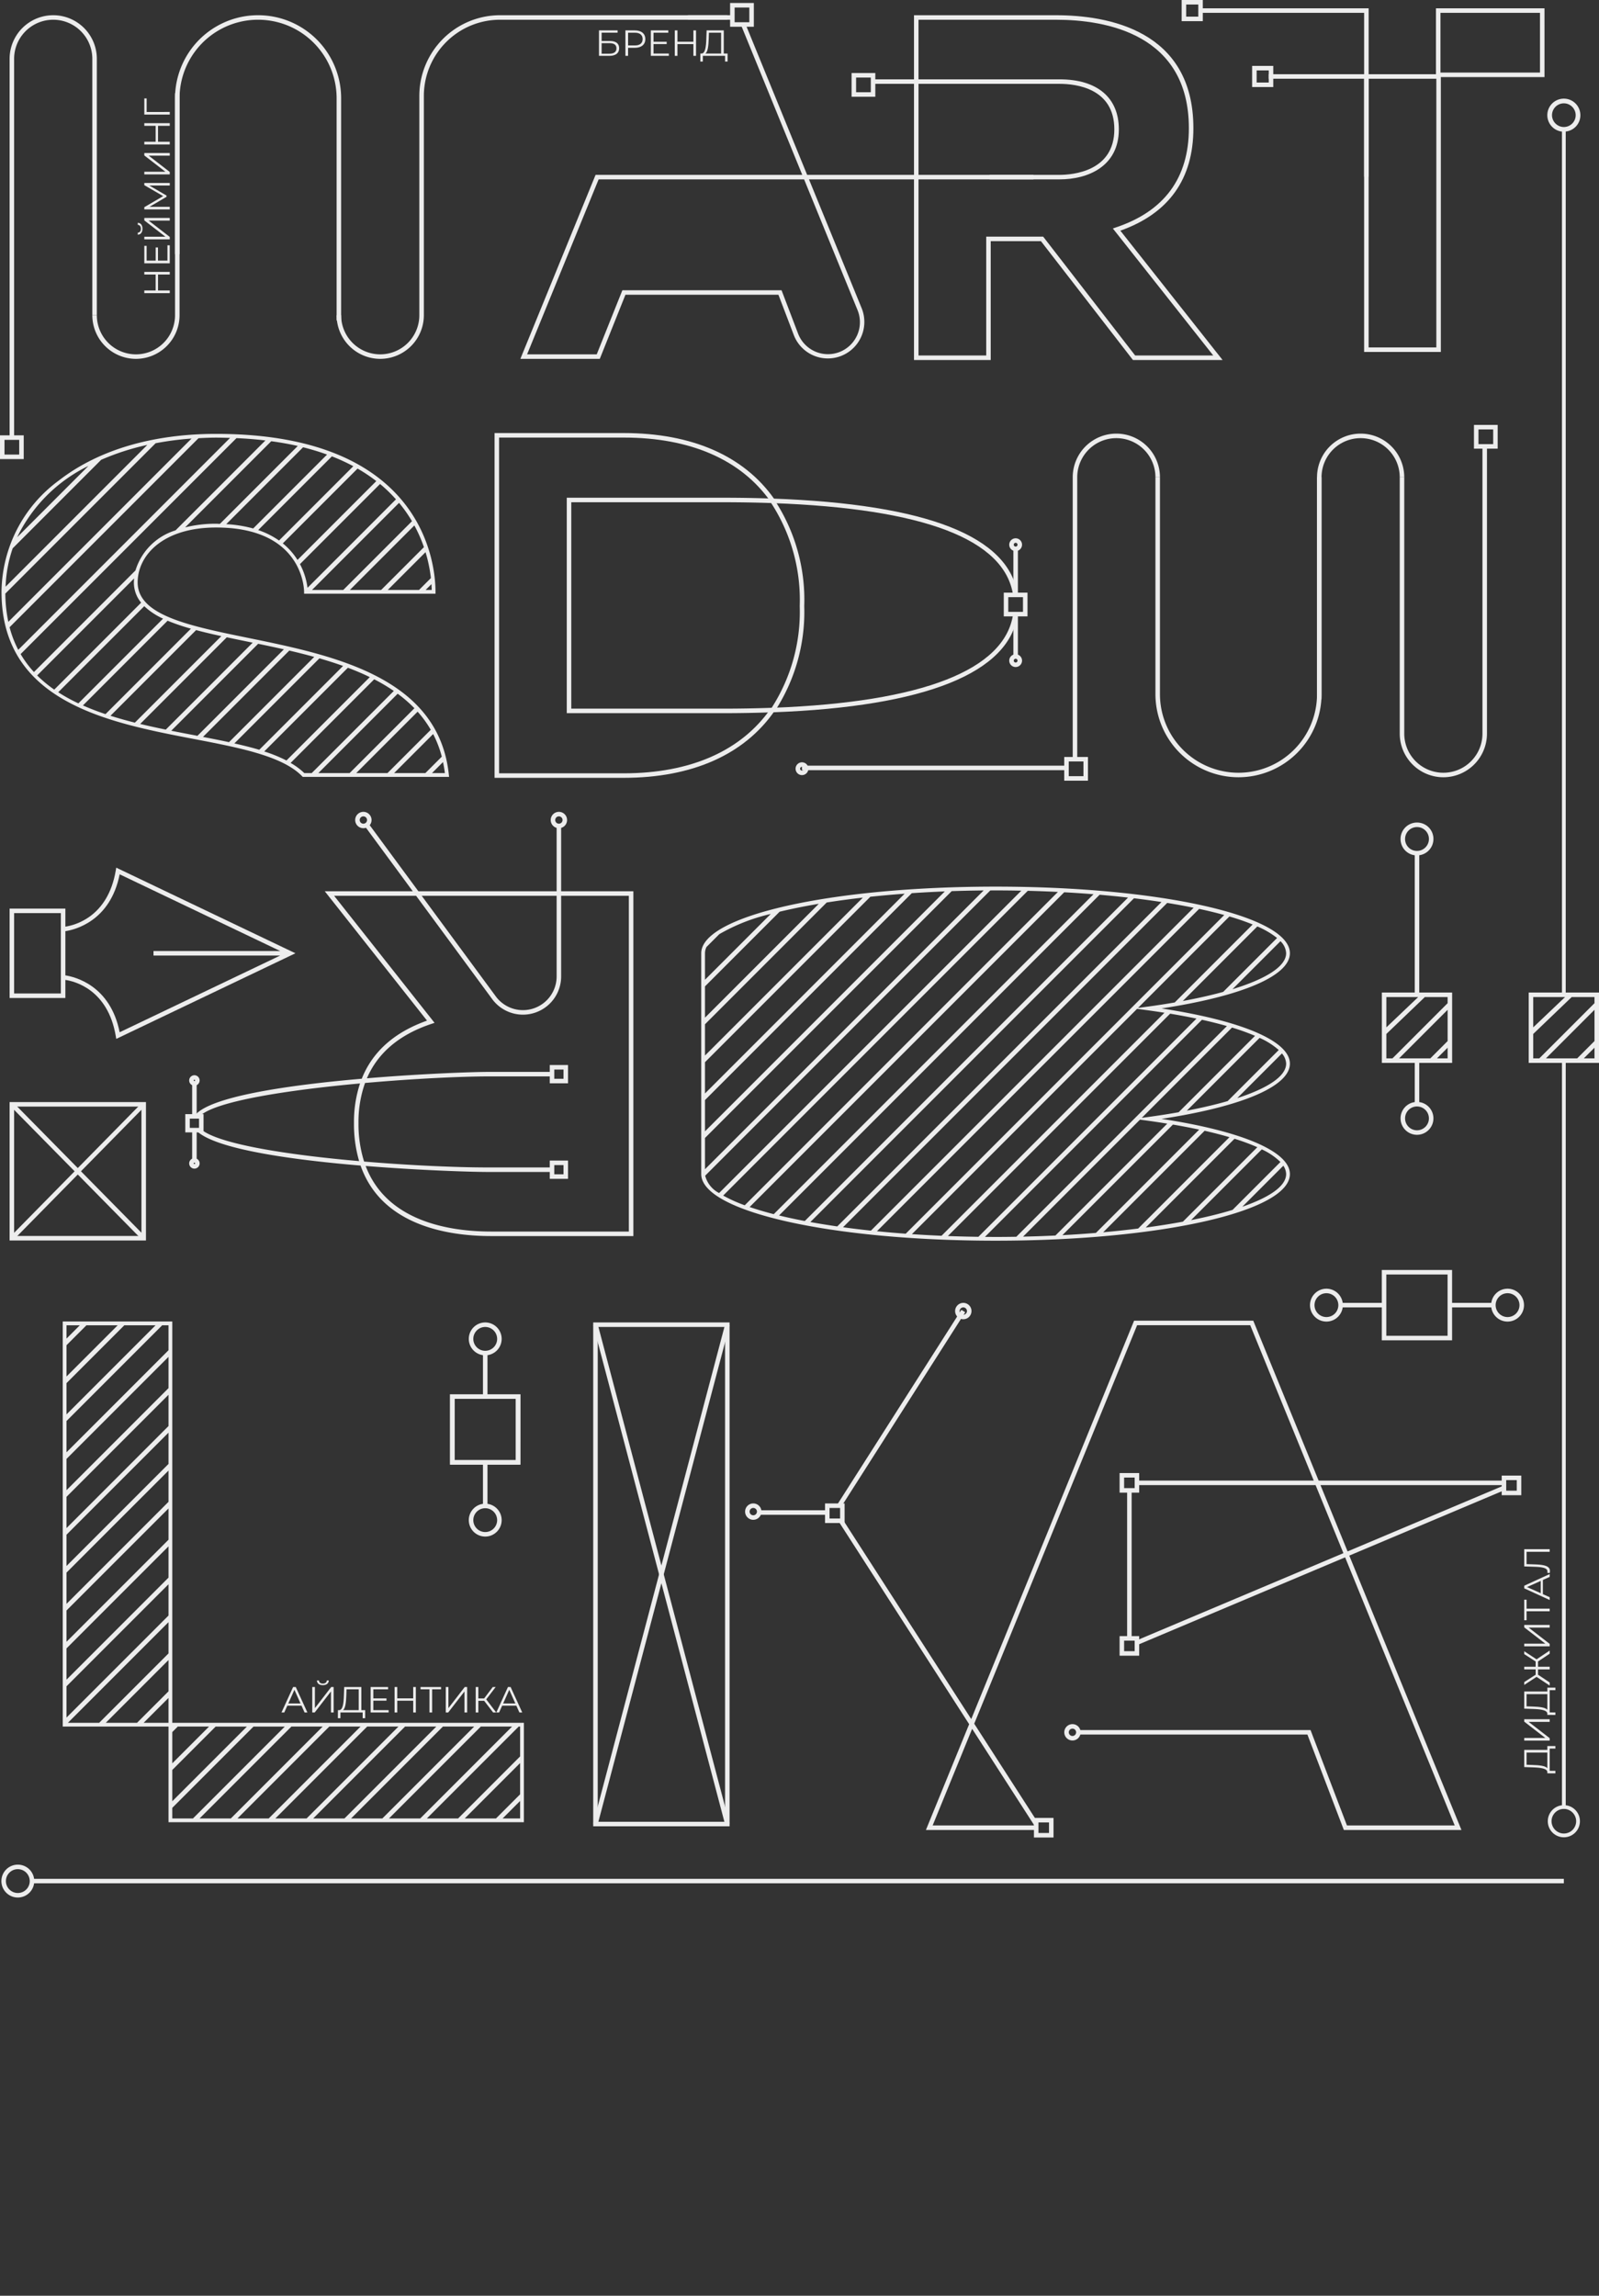 <?xml version="1.0" encoding="UTF-8"?> <svg xmlns="http://www.w3.org/2000/svg" xmlns:xlink="http://www.w3.org/1999/xlink" id="Слой_1" data-name="Слой 1" viewBox="0 0 170.703 244.964"><rect x="0" y="0" width="170.703" height="244.964" fill="#333333" stroke="none"/> <defs> <style>.cls-1{fill:#ededed;}.cls-2{clip-path:url(#clip-path);}</style> <clipPath id="clip-path" transform="translate(-0.926 -1.529)"> <path class="cls-1" d="M56.474,157.811H48.971v-7.504h7.504Zm-7.022-.482h6.54v-6.54H49.453Z"></path> </clipPath> </defs> <path class="cls-1" d="M19.318,185.36V142.541H7.624v43.222h11.292v10.204h37.938V185.36ZM49.833,195.565H46.496l9.802-9.802h.153v3.184Zm6.618-5.911v3.337l-2.574,2.574H50.54Zm-20.372-3.891H39.416l-9.802,9.802H26.277Zm-10.509,9.802H22.233l9.802-9.802h3.336ZM40.123,185.763H43.459l-9.802,9.802H30.321Zm4.043,0h3.337l-9.802,9.802H34.364Zm4.044,0h3.337l-9.802,9.802H38.408Zm4.044,0h3.337l-9.802,9.802H42.452Zm-32.936.585.585-.585h3.337l-3.922,3.922Zm-.402-36.699L8.026,160.538V157.201l10.89-10.889Zm0,.707v3.336L8.026,164.582V161.245Zm0,4.043v3.338L8.026,168.626v-3.338Zm0,4.045v3.336L8.026,172.669v-3.336Zm0,4.043v3.337L8.026,176.713v-3.337Zm0,4.044v3.337L8.026,180.757V177.42Zm0,4.044v3.337L8.026,184.801v-3.337Zm0,4.044v3.337l-7.405,7.405H8.174Zm0,4.044v3.337l-3.361,3.361H12.218Zm.402,11.729,4.629-4.629h3.336L19.318,193.728Zm-.402-44.788L8.026,156.494v-3.336l10.214-10.214h.676Zm-4.719-2.661H17.533l-9.507,9.507v-3.336Zm-6.171,5.464v-3.338l2.126-2.126h3.338Zm1.419-5.464-1.419,1.419v-1.419Zm6.816,42.417,2.654-2.654v2.654Zm3.056,9.075,8.672-8.672h3.338l-9.802,9.802H19.318ZM54.584,195.565l1.867-1.867v1.867Z" transform="translate(-0.926 -1.529)"></path> <path class="cls-1" d="M115.418,187.247a.873.873,0,1,1,.873-.873A.874.874,0,0,1,115.418,187.247Zm0-1.264a.391.391,0,1,0,.391.391A.391.391,0,0,0,115.418,185.983Z" transform="translate(-0.926 -1.529)"></path> <path class="cls-1" d="M122.54,160.8H120.45v-2.09H122.54Zm-1.608-.482h1.127v-1.127h-1.127Z" transform="translate(-0.926 -1.529)"></path> <path class="cls-1" d="M122.54,178.2H120.45V176.109H122.54Zm-1.608-.482h1.127v-1.127h-1.127Z" transform="translate(-0.926 -1.529)"></path> <path class="cls-1" d="M67.517,84.527H53.724V47.738h13.793c7.273,0,12.827,2.431,16.061,7.032l-.395.277c-3.14-4.466-8.557-6.827-15.666-6.827H54.206v35.826H67.517c7.137,0,12.573-2.405,15.721-6.955l.396.275C80.393,82.051,74.819,84.527,67.517,84.527Z" transform="translate(-0.926 -1.529)"></path> <path class="cls-1" d="M78.152,77.627H61.432V54.639H78.152c1.791,0,3.553.03,5.238.091l.12.004.069.098A19.366,19.366,0,0,1,86.783,66.195a19.352,19.352,0,0,1-3.148,11.232l-.069.099-.12.004C81.739,77.594,79.957,77.627,78.152,77.627Zm-16.238-.482H78.152c1.757,0,3.49-.031,5.155-.091A18.938,18.938,0,0,0,86.302,66.195a18.956,18.956,0,0,0-3.049-10.988c-1.643-.057-3.358-.086-5.101-.086H61.914Z" transform="translate(-0.926 -1.529)"></path> <path class="cls-1" d="M131.445,39.945H121.876l-.073-.093-9.75-12.59h-5.361V39.945H98.501v-29.469H94.282V9.994H98.501V3.154h15.162c5.477,0,14.665,1.566,14.665,12.055,0,5.422-2.623,9.099-7.798,10.933Zm-9.333-.482h8.337L119.727,25.905l.326-.109c5.17-1.722,7.792-5.284,7.792-10.587,0-10.07-8.886-11.573-14.183-11.573h-14.68V9.994h15.054c4.025,0,6.333,1.945,6.333,5.337,0,3.937-3.271,5.339-6.333,5.339h-7.46v-.482h7.46c1.373,0,5.852-.35,5.852-4.858,0-4.382-4.092-4.855-5.852-4.855H98.983V39.463h7.228V26.78h6.079l.073.093Z" transform="translate(-0.926 -1.529)"></path> <path class="cls-1" d="M15.438,39.821a4.662,4.662,0,0,1-4.656-4.656h.482a4.174,4.174,0,1,0,8.348,0V11.468h.482v23.696A4.661,4.661,0,0,1,15.438,39.821Z" transform="translate(-0.926 -1.529)"></path> <path class="cls-1" d="M37.344,35.724h-.482V12.019a8.384,8.384,0,0,0-16.768,0V28.648h-.482V12.019a8.866,8.866,0,0,1,17.732,0Z" transform="translate(-0.926 -1.529)"></path> <path class="cls-1" d="M41.518,39.821a4.661,4.661,0,0,1-4.656-4.656h.482a4.174,4.174,0,1,0,8.348,0V11.763a8.62,8.62,0,0,1,8.61-8.61h24.27v.482H54.303a8.137,8.137,0,0,0-8.128,8.128V35.164A4.662,4.662,0,0,1,41.518,39.821Z" transform="translate(-0.926 -1.529)"></path> <path class="cls-1" d="M81.343,163.698a.873.873,0,1,1,.873-.873A.874.874,0,0,1,81.343,163.698Zm0-1.264a.391.391,0,1,0,.391.391A.391.391,0,0,0,81.343,162.434Z" transform="translate(-0.926 -1.529)"></path> <path class="cls-1" d="M103.765,142.298a.873.873,0,1,1,.873-.873A.874.874,0,0,1,103.765,142.298Zm0-1.264a.391.391,0,1,0,.391.391A.392.392,0,0,0,103.765,141.034Z" transform="translate(-0.926 -1.529)"></path> <path class="cls-1" d="M60.591,89.902a.873.873,0,1,1,.873-.873A.873.873,0,0,1,60.591,89.902Zm0-1.264a.391.391,0,1,0,.391.391A.391.391,0,0,0,60.591,88.638Z" transform="translate(-0.926 -1.529)"></path> <path class="cls-1" d="M39.718,89.902a.873.873,0,1,1,.873-.873A.873.873,0,0,1,39.718,89.902Zm0-1.264a.391.391,0,1,0,.391.391A.391.391,0,0,0,39.718,88.638Z" transform="translate(-0.926 -1.529)"></path> <path class="cls-1" d="M155.013,84.466a4.662,4.662,0,0,1-4.656-4.656V52.455h.482v27.355a4.174,4.174,0,1,0,8.348,0V49.09h.482V79.81A4.661,4.661,0,0,1,155.013,84.466Z" transform="translate(-0.926 -1.529)"></path> <path class="cls-1" d="M142.008,76.151h-.482V52.455a4.656,4.656,0,0,1,9.312,0h-.482a4.174,4.174,0,0,0-8.348,0Z" transform="translate(-0.926 -1.529)"></path> <path class="cls-1" d="M133.142,84.466a8.876,8.876,0,0,1-8.866-8.866v-23.145h.482v23.145a8.384,8.384,0,1,0,16.768,0v-23.145h.482v23.145A8.876,8.876,0,0,1,133.142,84.466Z" transform="translate(-0.926 -1.529)"></path> <rect class="cls-1" x="85.617" y="81.699" width="28.237" height="0.482"></rect> <path class="cls-1" d="M115.928,82.54H115.446V52.455a4.656,4.656,0,0,1,9.312,0h-.482a4.174,4.174,0,0,0-8.348,0Z" transform="translate(-0.926 -1.529)"></path> <path class="cls-1" d="M165.811,9.755H154.223V2.417h11.587Zm-11.106-.482h10.624V2.899H154.705Z" transform="translate(-0.926 -1.529)"></path> <path class="cls-1" d="M154.745,39.084h-8.191V9.449h8.191Zm-7.71-.482h7.228V9.93h-7.228Z" transform="translate(-0.926 -1.529)"></path> <path class="cls-1" d="M136.855,10.818h-2.257V8.561H136.855Zm-1.775-.482h1.293V9.043h-1.293Z" transform="translate(-0.926 -1.529)"></path> <polygon class="cls-1" points="146.11 18.853 145.628 18.853 145.628 1.37 128.166 1.37 128.166 0.888 146.11 0.888 146.11 18.853"></polygon> <polygon class="cls-1" points="89.88 160.664 103.043 140.025 102.636 139.766 89.308 160.664 89.88 160.664"></polygon> <rect class="cls-1" x="80.978" y="161.153" width="7.34" height="0.482"></rect> <path class="cls-1" d="M91.093,164.042H89.002v-2.09h2.09Zm-1.608-.482H90.611V162.434H89.484Z" transform="translate(-0.926 -1.529)"></path> <line class="cls-1" x1="166.951" y1="106.132" x2="166.951" y2="13.803"></line> <path class="cls-1" d="M169.618,13.541a1.764,1.764,0,1,0-2.019,2.02c.026.004.051.003.076.006v92.095h.402V15.563a1.747,1.747,0,0,0,1.54-2.022Zm-1.942,1.525a1.278,1.278,0,0,1-1.047-1.046,1.264,1.264,0,0,1,1.249-1.464,1.378,1.378,0,0,1,.199.015,1.277,1.277,0,0,1,1.047,1.046,1.264,1.264,0,0,1-1.448,1.449Z" transform="translate(-0.926 -1.529)"></path> <line class="cls-1" x1="166.951" y1="113.248" x2="166.951" y2="192.819"></line> <rect class="cls-1" x="166.75" y="113.248" width="0.402" height="79.57"></rect> <path class="cls-1" d="M167.879,197.575a1.693,1.693,0,0,1-.271-.021,1.714,1.714,0,0,1,.538-3.386h0a1.714,1.714,0,0,1-.268,3.407Zm-.001-3.026a1.314,1.314,0,0,0-1.297,1.522,1.326,1.326,0,0,0,1.088,1.086,1.314,1.314,0,0,0,1.505-1.505,1.328,1.328,0,0,0-1.088-1.088A1.375,1.375,0,0,0,167.878,194.549Z" transform="translate(-0.926 -1.529)"></path> <path class="cls-1" d="M2.829,204.002a1.754,1.754,0,1,1,1.754-1.754A1.756,1.756,0,0,1,2.829,204.002Zm0-3.026a1.272,1.272,0,1,0,1.272,1.272A1.274,1.274,0,0,0,2.829,200.977Z" transform="translate(-0.926 -1.529)"></path> <path class="cls-1" d="M56.479,157.811H48.975v-7.504h7.504Zm-7.022-.482h6.54v-6.54H49.457Z" transform="translate(-0.926 -1.529)"></path> <rect class="cls-1" x="51.56" y="144.378" width="0.482" height="4.547"></rect> <path class="cls-1" d="M52.727,146.148a1.754,1.754,0,1,1,1.754-1.754A1.756,1.756,0,0,1,52.727,146.148Zm0-3.026a1.272,1.272,0,1,0,1.272,1.272A1.274,1.274,0,0,0,52.727,143.122Z" transform="translate(-0.926 -1.529)"></path> <rect class="cls-1" x="51.56" y="156.04" width="0.482" height="4.65"></rect> <path class="cls-1" d="M52.727,165.487a1.754,1.754,0,1,1,1.754-1.754A1.756,1.756,0,0,1,52.727,165.487Zm0-3.026a1.272,1.272,0,1,0,1.272,1.272A1.274,1.274,0,0,0,52.727,162.461Z" transform="translate(-0.926 -1.529)"></path> <rect class="cls-1" x="151.032" y="91.036" width="0.482" height="15.02"></rect> <path class="cls-1" d="M152.197,92.806a1.828,1.828,0,0,1-.431-.052h0a1.735,1.735,0,0,1-1.269-1.269,1.758,1.758,0,0,1,2.134-2.135,1.735,1.735,0,0,1,1.27,1.267,1.756,1.756,0,0,1-1.703,2.188Zm.005-3.025a1.269,1.269,0,0,0-.903.372,1.284,1.284,0,0,0-.334,1.219,1.267,1.267,0,0,0,.914.914h0a1.276,1.276,0,0,0,1.553-1.554,1.267,1.267,0,0,0-.914-.913A1.365,1.365,0,0,0,152.202,89.781Z" transform="translate(-0.926 -1.529)"></path> <rect class="cls-1" x="151.032" y="113.172" width="0.482" height="4.65"></rect> <path class="cls-1" d="M152.199,122.618a1.754,1.754,0,1,1,1.754-1.754A1.756,1.756,0,0,1,152.199,122.618Zm0-3.026a1.272,1.272,0,1,0,1.272,1.272A1.274,1.274,0,0,0,152.199,119.593Z" transform="translate(-0.926 -1.529)"></path> <path class="cls-1" d="M109.076,65.008h.484c-.883-6.227-9.648-9.685-26.115-10.276l-.017.482C99.561,55.792,108.171,59.088,109.076,65.008Z" transform="translate(-0.926 -1.529)"></path> <path class="cls-1" d="M109.081,67.059c-.866,5.946-9.661,9.396-25.597,9.992l.018.482c16.262-.608,25.218-4.225,26.063-10.474Z" transform="translate(-0.926 -1.529)"></path> <path class="cls-1" d="M110.618,67.3h-2.534V64.767h2.534Zm-2.052-.482h1.57v-1.57h-1.57Z" transform="translate(-0.926 -1.529)"></path> <rect class="cls-1" x="108.185" y="58.599" width="0.482" height="4.851"></rect> <rect class="cls-1" x="108.185" y="65.599" width="0.482" height="4.383"></rect> <path class="cls-1" d="M109.352,60.334a.683.683,0,1,1,.683-.683A.684.684,0,0,1,109.352,60.334Zm0-.884a.201.201,0,1,0,.201.201A.201.201,0,0,0,109.352,59.45Z" transform="translate(-0.926 -1.529)"></path> <path class="cls-1" d="M109.352,72.705a.683.683,0,1,1,.683-.683A.684.684,0,0,1,109.352,72.705Zm0-.884a.201.201,0,1,0,.201.201A.201.201,0,0,0,109.352,71.821Z" transform="translate(-0.926 -1.529)"></path> <path class="cls-1" d="M117.073,84.833h-2.534V82.299h2.534Zm-2.052-.482h1.57v-1.57h-1.57Z" transform="translate(-0.926 -1.529)"></path> <path class="cls-1" d="M94.372,11.854H91.838V9.321h2.534Zm-2.052-.482h1.57V9.803h-1.57Z" transform="translate(-0.926 -1.529)"></path> <path class="cls-1" d="M160.813,49.403H158.28V46.87h2.533Zm-2.051-.482h1.57V47.352h-1.57Z" transform="translate(-0.926 -1.529)"></path> <rect class="cls-1" x="73.438" y="1.624" width="4.747" height="0.482"></rect> <path class="cls-1" d="M111.253,20.189H87.094L80.531,4.141h-.521l6.563,16.048H64.507L56.479,39.82h8.479l2.737-6.839h16.334l1.653,4.332a3.895,3.895,0,1,0,7.245-2.864L87.291,20.671h23.962ZM92.48,34.633a3.413,3.413,0,1,1-6.348,2.509l-1.771-4.642H67.368l-2.737,6.839H57.197l7.635-18.668H86.77Z" transform="translate(-0.926 -1.529)"></path> <path class="cls-1" d="M81.403,4.382H78.869V1.848h2.534Zm-2.052-.482h1.57v-1.57h-1.57Z" transform="translate(-0.926 -1.529)"></path> <path class="cls-1" d="M86.542,84.237a.683.683,0,1,1,.683-.683A.684.684,0,0,1,86.542,84.237Zm0-.884a.201.201,0,1,0,.201.201A.201.201,0,0,0,86.542,83.353Z" transform="translate(-0.926 -1.529)"></path> <path class="cls-1" d="M60.832,96.631V89.661h-.482v6.97H45.591l-5.242-7.113-.388.286,5.031,6.828H35.598l10.916,13.803c-3.491,1.238-5.822,3.315-6.968,6.2-7.91.683-16.501,1.925-17.89,4.018h.572c1.584-1.622,9.443-2.812,17.133-3.516a13.111,13.111,0,0,0-.646,4.232,14.044,14.044,0,0,0,.551,4.057c-7.503-.656-14.927-1.787-16.852-3.375v.07h-.573c1.868,1.992,10.012,3.146,17.579,3.779,2.252,6.437,9.395,7.524,13.96,7.524H68.542V96.631Zm-.482.482v8.605a3.597,3.597,0,0,1-6.437,2.207L45.946,97.113Zm7.71,35.828H53.381c-4.361,0-11.154-1.019-13.419-6.998,5.919.478,11.375.64,13.045.64h6.851v-.482H53.007c-3.327,0-8.255-.212-13.211-.63a13.222,13.222,0,0,1-.598-4.103,12.387,12.387,0,0,1,.699-4.281c5.193-.461,10.231-.699,13.11-.699h6.851v-.482H53.007c-1.515,0-6.96.184-12.911.681,1.168-2.722,3.474-4.667,6.895-5.807l.326-.109L36.594,97.113h8.753l8.181,11.102a4.079,4.079,0,0,0,7.304-2.497V97.113h7.228Z" transform="translate(-0.926 -1.529)"></path> <path class="cls-1" d="M22.655,122.36H20.706v-1.95h1.95Zm-1.468-.482h.986v-.986h-.986Z" transform="translate(-0.926 -1.529)"></path> <rect class="cls-1" x="20.514" y="115.631" width="0.482" height="3.471"></rect> <rect class="cls-1" x="20.514" y="120.639" width="0.482" height="3.136"></rect> <path class="cls-1" d="M21.68,117.376a.557.557,0,1,1,.557-.557A.558.558,0,0,1,21.68,117.376Zm0-.633a.075.075,0,0,0-.075.075c0,.083.151.083.151,0A.075.075,0,0,0,21.68,116.743Z" transform="translate(-0.926 -1.529)"></path> <path class="cls-1" d="M21.68,126.227a.557.557,0,1,1,.557-.557A.558.558,0,0,1,21.68,126.227Zm0-.633a.075.075,0,0,0-.075.075c0,.083.151.083.151,0A.075.075,0,0,0,21.68,125.594Z" transform="translate(-0.926 -1.529)"></path> <path class="cls-1" d="M61.567,127.316H59.617v-1.95h1.95Zm-1.468-.482h.986v-.986h-.986Z" transform="translate(-0.926 -1.529)"></path> <path class="cls-1" d="M61.567,117.122H59.617V115.172h1.95Zm-1.468-.482h.986V115.654h-.986Z" transform="translate(-0.926 -1.529)"></path> <path class="cls-1" d="M13.336,112.383l-.054-.315c-.842-4.955-4.381-5.83-5.377-5.978v1.929h-5.954V98.478h5.954v1.928c.996-.149,4.535-1.023,5.377-5.978l.054-.315L32.464,103.248Zm-5.431-6.776c.975.147,4.795,1.041,5.795,6.068l17.14-8.186H17.313v-.482H30.841l-17.14-8.186c-1,5.027-4.82,5.921-5.795,6.068Zm-5.472,1.93H7.423V98.96H2.433Z" transform="translate(-0.926 -1.529)"></path> <path class="cls-1" d="M78.813,196.405H64.256V142.64H78.813Zm-14.076-.482H78.331V143.122H64.738Z" transform="translate(-0.926 -1.529)"></path> <rect class="cls-1" x="71.293" y="141.967" width="0.482" height="55.11" transform="translate(-41.85 22.364) rotate(-14.798)"></rect> <rect class="cls-1" x="43.979" y="169.281" width="55.11" height="0.482" transform="translate(-111.565 193.834) rotate(-75.195)"></rect> <path class="cls-1" d="M16.509,133.894H1.951V119.126H16.509ZM2.433,133.412H16.027V119.608H2.433Z" transform="translate(-0.926 -1.529)"></path> <rect class="cls-1" x="8.989" y="116.482" width="0.482" height="20.055" transform="translate(-87.061 41.342) rotate(-44.575)"></rect> <rect class="cls-1" x="-0.798" y="126.269" width="20.055" height="0.482" transform="translate(-88.343 42.827) rotate(-45.462)"></rect> <path class="cls-1" d="M138.631,115.027c0-2.404-5.094-4.58-13.71-5.892,8.616-1.312,13.71-3.487,13.71-5.892,0-3.985-13.803-7.107-31.422-7.107-17.62,0-31.423,3.122-31.423,7.107v23.565c0,3.986,13.803,7.108,31.423,7.108,17.619,0,31.422-3.122,31.422-7.108,0-2.405-5.095-4.58-13.709-5.891C133.536,119.608,138.631,117.432,138.631,115.027Zm-1.192-1.458-5.451,5.45c-1.281.371-2.744.713-4.36,1.024l7.768-7.768A7.987,7.987,0,0,1,137.439,113.569Zm-8.78-3.352L105.374,133.502q-1.649-.022-3.254-.083l23.726-23.726Q127.328,109.939,128.658,110.218Zm-3.419-.625-23.8,23.799q-1.61-.068-3.164-.173l24.042-24.042,1.164.158C124.084,109.417,124.668,109.503,125.24,109.593ZM114.538,96.738c1.063.058,2.108.128,3.128.209L83.528,131.085q-1.406-.361-2.575-.762ZM80.432,130.137a15.336,15.336,0,0,1-2.301-1.036l32.518-32.518q1.633.041,3.216.12Zm37.885-33.134q1.558.134,3.035.302l-34.512,34.512c-.969-.185-1.886-.383-2.745-.592Zm3.669.375q1.521.183,2.935.402l-34.614,34.614c-.997-.144-1.956-.299-2.871-.465Zm3.547.497q1.481.239,2.822.515L93.902,132.843q-1.536-.163-2.976-.362Zm3.408.636q1.436.308,2.681.655L97.616,133.172q-1.572-.115-3.071-.265Zm-5.459,10.425-1.069.145,9.76-9.76a26.024,26.024,0,0,1,2.483.854l-8.32,8.32C125.425,108.653,124.479,108.801,123.482,108.937Zm11.672-8.551a9.144,9.144,0,0,1,2.106,1.231l-5.753,5.753c-1.279.352-2.72.678-4.309.972Zm-2.652,6.696,5.122-5.122a1.904,1.904,0,0,1,.604,1.285C138.228,104.621,136.149,105.962,132.502,107.081Zm-56.153-4.505,1.368-1.368A19.807,19.807,0,0,1,83.21,99.052l-7.022,7.022v-2.83A1.529,1.529,0,0,1,76.349,102.577Zm7.807-3.763c1.274-.308,2.675-.591,4.182-.845l-12.15,12.15v-3.337Zm5.027-.984c1.225-.193,2.514-.367,3.858-.521l-16.853,16.853v-3.337Zm4.655-.611c1.183-.126,2.409-.235,3.665-.328L76.188,118.206v-3.337Zm4.427-.383c1.15-.078,2.327-.14,3.524-.188l-25.601,25.601v-3.337Zm4.261-.217q1.68-.058,3.41-.073l-29.747,29.747v-3.337ZM76.209,126.98l30.437-30.437c.188-.001.374-.003.562-.003q1.388,0,2.749.029L77.695,128.831A2.877,2.877,0,0,1,76.209,126.98Zm29.865,6.53,23.167-23.166c.957.211,1.848.435,2.667.67l-22.483,22.483c-.734.012-1.471.02-2.216.02C106.828,133.516,106.451,133.512,106.074,133.509ZM127.208,131.887q-1.868.346-3.966.629l9.476-9.476a22.818,22.818,0,0,1,2.436.901Zm8.422-7.715a7.041,7.041,0,0,1,1.99,1.347l-5.112,5.112c-1.297.395-2.78.761-4.426,1.089Zm-13.199,8.448q-1.8.225-3.735.399l10.831-10.831c.954.216,1.84.445,2.651.684Zm-4.509.466c-1.163.096-2.358.176-3.578.241l11.8-11.8q1.48.251,2.801.536Zm15.63-2.792,4.379-4.379a1.644,1.644,0,0,1,.297.895C138.228,128.075,136.504,129.271,133.552,130.294Zm-8.014-8.868-11.939,11.939q-1.699.081-3.455.119l12.482-12.482.857.116C124.192,121.214,124.872,121.318,125.538,121.426Zm-2.056-.706-.665.09,9.635-9.635a24.044,24.044,0,0,1,2.455.882l-8.152,8.152Q125.205,120.485,123.482,120.72Zm9.528-2.015,4.77-4.77a1.779,1.779,0,0,1,.449,1.092C138.228,116.339,136.342,117.619,133.01,118.705Z" transform="translate(-0.926 -1.529)"></path> <rect class="cls-1" x="3.417" y="200.481" width="163.534" height="0.476"></rect> <path class="cls-1" d="M64.871,4.772h1.987v.244H65.154v.889h.889c.64,0,.982.268.982.772,0,.524-.373.811-1.044.811H64.871Zm1.106,2.487c.501,0,.761-.194.761-.57,0-.377-.252-.555-.761-.555h-.823V7.26Z" transform="translate(-0.926 -1.529)"></path> <path class="cls-1" d="M69.818,5.703c0,.578-.419.928-1.11.928H67.978v.858h-.287V4.772H68.708C69.399,4.772,69.818,5.122,69.818,5.703Zm-.287,0c0-.434-.287-.683-.83-.683h-.722V6.379h.722C69.244,6.379,69.53,6.13,69.53,5.703Z" transform="translate(-0.926 -1.529)"></path> <path class="cls-1" d="M72.328,7.241v.248H70.406V4.772h1.863v.248H70.694v.966h1.405v.244H70.694V7.241Z" transform="translate(-0.926 -1.529)"></path> <path class="cls-1" d="M75.233,4.772V7.489H74.95V6.235H73.25V7.489h-.287V4.772h.287V5.983h1.7V4.772Z" transform="translate(-0.926 -1.529)"></path> <path class="cls-1" d="M78.6,7.241v.858h-.268V7.489h-2.372l-.004.609H75.689l.004-.858h.136c.388-.023.474-.722.501-1.587l.031-.881h1.832V7.241Zm-2.363,0h1.672V5.021h-1.3l-.023.66C76.562,6.387,76.496,7.043,76.236,7.241Z" transform="translate(-0.926 -1.529)"></path> <path class="cls-1" d="M16.332,30.54h2.717V30.823H17.796v1.7h1.253v.287H16.332v-.287h1.211V30.823h-1.211Z" transform="translate(-0.926 -1.529)"></path> <path class="cls-1" d="M18.8,27.705h.248v1.921H16.332V27.763h.248v1.576h.967V27.934h.244v1.405h1.009Z" transform="translate(-0.926 -1.529)"></path> <path class="cls-1" d="M15.634,26.569v-.213c.21-.004.334-.171.334-.419,0-.244-.124-.412-.334-.419v-.213c.314.007.5.248.5.633C16.134,26.324,15.948,26.565,15.634,26.569Zm.698.501v-.283h2.251l-2.251-1.739V24.787h2.717v.283H16.802l2.247,1.739v.26Z" transform="translate(-0.926 -1.529)"></path> <path class="cls-1" d="M16.332,21.052h2.717v.276H16.876l1.828,1.067v.136L16.887,23.598h2.162v.275H16.332v-.237l2.014-1.18-2.014-1.168Z" transform="translate(-0.926 -1.529)"></path> <path class="cls-1" d="M16.332,20.138v-.283h2.251l-2.251-1.739v-.26h2.717v.283H16.802L19.049,19.878v.26Z" transform="translate(-0.926 -1.529)"></path> <path class="cls-1" d="M16.332,14.672h2.717v.283H17.796v1.7h1.253V16.942H16.332v-.287h1.211v-1.7h-1.211Z" transform="translate(-0.926 -1.529)"></path> <path class="cls-1" d="M16.581,12.031v1.448l2.468-.004v.283H16.332v-1.727Z" transform="translate(-0.926 -1.529)"></path> <path class="cls-1" d="M33.114,183.532H31.6l-.326.726h-.299l1.242-2.717h.283l1.242,2.717H33.44Zm-.105-.233-.652-1.459-.652,1.459Z" transform="translate(-0.926 -1.529)"></path> <path class="cls-1" d="M34.261,181.541h.283V183.792L36.283,181.541h.26v2.717h-.283v-2.247l-1.739,2.247h-.26Zm.501-.699h.213c.004.21.171.334.419.334.244,0,.411-.124.419-.334h.213c-.008.314-.248.501-.633.501C35.006,181.343,34.766,181.157,34.762,180.842Z" transform="translate(-0.926 -1.529)"></path> <path class="cls-1" d="M39.91,184.009v.858h-.268v-.609H37.271l-.004.609h-.268l.004-.858h.136c.388-.023.474-.722.501-1.587l.031-.881h1.832v2.468Zm-2.363,0H39.219v-2.22h-1.3l-.023.66C37.872,183.155,37.806,183.812,37.547,184.009Z" transform="translate(-0.926 -1.529)"></path> <path class="cls-1" d="M42.415,184.009v.248H40.494V181.541h1.863v.248h-1.576v.966h1.405v.244H40.781v1.009Z" transform="translate(-0.926 -1.529)"></path> <path class="cls-1" d="M45.321,181.541v2.717h-.283V183.004h-1.7v1.254H43.05V181.541h.287v1.211h1.7V181.541Z" transform="translate(-0.926 -1.529)"></path> <path class="cls-1" d="M48.012,181.789H47.058v2.468h-.283v-2.468h-.955v-.248h2.193Z" transform="translate(-0.926 -1.529)"></path> <path class="cls-1" d="M48.515,181.541h.283V183.792l1.739-2.251h.26v2.717h-.283v-2.247l-1.739,2.247h-.26Z" transform="translate(-0.926 -1.529)"></path> <path class="cls-1" d="M52.612,183.012H51.991v1.246h-.279V181.541H51.991v1.218h.621l.92-1.218h.31l-1.009,1.319,1.067,1.397h-.33Z" transform="translate(-0.926 -1.529)"></path> <path class="cls-1" d="M56.049,183.532H54.535l-.326.726H53.911l1.242-2.717H55.436l1.242,2.717H56.375Zm-.105-.233-.652-1.459-.652,1.459Z" transform="translate(-0.926 -1.529)"></path> <path class="cls-1" d="M166.115,187.843h.858v.268h-.609v2.372l.609.004v.268l-.858-.004v-.136c-.023-.388-.722-.473-1.587-.501l-.881-.031v-1.832h2.468Zm0,2.364v-1.673h-2.22v1.3l.66.024C165.261,189.881,165.917,189.947,166.115,190.207Z" transform="translate(-0.926 -1.529)"></path> <path class="cls-1" d="M163.647,187.259v-.283h2.251l-2.251-1.739V184.977h2.717v.283h-2.247l2.247,1.738v.261Z" transform="translate(-0.926 -1.529)"></path> <path class="cls-1" d="M166.115,181.61h.858v.268h-.609v2.372l.609.004v.268l-.858-.004v-.136c-.023-.388-.722-.474-1.587-.501l-.881-.031v-1.832h2.468Zm0,2.363V182.301h-2.22v1.3l.66.023C165.261,183.648,165.917,183.713,166.115,183.974Z" transform="translate(-0.926 -1.529)"></path> <path class="cls-1" d="M165.118,178.817v.563h1.246v.279H165.118v.567l1.246.83v.334l-1.401-.931-1.315.861v-.31l1.218-.78v-.571H163.647v-.279h1.218v-.563l-1.218-.784V177.723l1.315.862,1.401-.932v.334Z" transform="translate(-0.926 -1.529)"></path> <path class="cls-1" d="M163.647,177.198v-.283h2.251l-2.251-1.739v-.26h2.717v.283h-2.247l2.247,1.739v.26Z" transform="translate(-0.926 -1.529)"></path> <path class="cls-1" d="M163.895,172.224v.955h2.468v.283h-2.468v.955H163.647v-2.193Z" transform="translate(-0.926 -1.529)"></path> <path class="cls-1" d="M165.638,170.117v1.514l.726.326v.299l-2.717-1.242v-.283l2.717-1.242v.303Zm-.233.105-1.459.652,1.459.652Z" transform="translate(-0.926 -1.529)"></path> <path class="cls-1" d="M163.647,166.832h2.717v.283h-2.468v1.312l.908.031c1.087.039,1.587.21,1.587.702a.909.909,0,0,1-.027.217l-.256-.023a.518.518,0,0,0,.016-.128c0-.345-.396-.477-1.312-.512l-1.164-.039Z" transform="translate(-0.926 -1.529)"></path> <path class="cls-1" d="M155.946,144.545h-7.504V137.041h7.504Zm-7.022-.482h6.54v-6.54h-6.54Z" transform="translate(-0.926 -1.529)"></path> <rect class="cls-1" x="143.117" y="139.022" width="4.547" height="0.482"></rect> <path class="cls-1" d="M142.53,142.547a1.754,1.754,0,1,1,1.754-1.754A1.756,1.756,0,0,1,142.53,142.547Zm0-3.026a1.272,1.272,0,1,0,1.272,1.272A1.274,1.274,0,0,0,142.53,139.521Z" transform="translate(-0.926 -1.529)"></path> <rect class="cls-1" x="154.78" y="139.022" width="4.65" height="0.482"></rect> <path class="cls-1" d="M161.868,142.547a1.754,1.754,0,1,1,1.754-1.754A1.756,1.756,0,0,1,161.868,142.547Zm0-3.026a1.272,1.272,0,1,0,1.272,1.272A1.274,1.274,0,0,0,161.868,139.521Z" transform="translate(-0.926 -1.529)"></path> <path class="cls-1" d="M56.474,157.811H48.971v-7.504h7.504Zm-7.022-.482h6.54v-6.54H49.453Z" transform="translate(-0.926 -1.529)"></path> <g class="cls-2"> <line class="cls-1" x1="8.533" y1="155.426" x2="72.596" y2="91.363"></line> <line class="cls-1" x1="9.499" y1="158.314" x2="74.105" y2="93.708"></line> <line class="cls-1" x1="10.464" y1="161.203" x2="75.615" y2="96.052"></line> <line class="cls-1" x1="11.43" y1="164.091" x2="77.125" y2="98.396"></line> <line class="cls-1" x1="12.396" y1="166.979" x2="78.634" y2="100.741"></line> <line class="cls-1" x1="13.361" y1="169.868" x2="80.144" y2="103.085"></line> <line class="cls-1" x1="14.327" y1="172.756" x2="81.654" y2="105.429"></line> <line class="cls-1" x1="15.292" y1="175.644" x2="83.163" y2="107.773"></line> <line class="cls-1" x1="16.258" y1="178.533" x2="84.673" y2="110.118"></line> <line class="cls-1" x1="17.224" y1="181.421" x2="86.183" y2="112.462"></line> <line class="cls-1" x1="18.189" y1="184.309" x2="87.692" y2="114.806"></line> <line class="cls-1" x1="19.155" y1="187.198" x2="89.202" y2="117.15"></line> <line class="cls-1" x1="20.12" y1="190.086" x2="90.712" y2="119.495"></line> <line class="cls-1" x1="21.086" y1="192.974" x2="92.221" y2="121.839"></line> <line class="cls-1" x1="22.052" y1="195.862" x2="93.731" y2="124.183"></line> <line class="cls-1" x1="23.017" y1="198.751" x2="95.241" y2="126.527"></line> <line class="cls-1" x1="23.983" y1="201.639" x2="96.75" y2="128.872"></line> <line class="cls-1" x1="24.948" y1="204.527" x2="98.26" y2="131.216"></line> <line class="cls-1" x1="25.914" y1="207.416" x2="99.77" y2="133.56"></line> <line class="cls-1" x1="26.879" y1="210.304" x2="101.279" y2="135.904"></line> <line class="cls-1" x1="27.845" y1="213.192" x2="102.789" y2="138.249"></line> <line class="cls-1" x1="28.811" y1="216.081" x2="104.299" y2="140.593"></line> <line class="cls-1" x1="29.776" y1="218.969" x2="105.808" y2="142.937"></line> <line class="cls-1" x1="30.742" y1="221.857" x2="107.318" y2="145.281"></line> <line class="cls-1" x1="31.707" y1="224.746" x2="108.827" y2="147.626"></line> <line class="cls-1" x1="32.673" y1="227.634" x2="110.337" y2="149.97"></line> <line class="cls-1" x1="33.639" y1="230.522" x2="111.847" y2="152.314"></line> <line class="cls-1" x1="34.604" y1="233.411" x2="113.356" y2="154.658"></line> <line class="cls-1" x1="35.57" y1="236.299" x2="114.866" y2="157.003"></line> <line class="cls-1" x1="36.535" y1="239.187" x2="116.376" y2="159.347"></line> <line class="cls-1" x1="37.501" y1="242.076" x2="117.885" y2="161.691"></line> <line class="cls-1" x1="38.467" y1="244.964" x2="119.395" y2="164.035"></line> </g> <path class="cls-1" d="M129.333,3.786H127.075V1.529h2.257Zm-1.775-.482h1.293v-1.293h-1.293Z" transform="translate(-0.926 -1.529)"></path> <path class="cls-1" d="M113.396,197.598h-2.09v-2.09h2.09Zm-1.608-.482h1.127v-1.127h-1.127Z" transform="translate(-0.926 -1.529)"></path> <path class="cls-1" d="M2.433,48.224H1.951V7.81a4.656,4.656,0,0,1,9.313,0v27.355H10.782V7.81a4.174,4.174,0,0,0-8.349,0Z" transform="translate(-0.926 -1.529)"></path> <path class="cls-1" d="M3.459,50.516H.926V47.983H3.459Zm-2.052-.482h1.57v-1.57h-1.57Z" transform="translate(-0.926 -1.529)"></path> <rect class="cls-1" x="135.448" y="7.919" width="10.662" height="0.482"></rect> <path class="cls-1" d="M163.332,161.073H161.242v-2.09h2.09Zm-1.608-.482H162.85v-1.127h-1.127Z" transform="translate(-0.926 -1.529)"></path> <rect class="cls-1" x="120.328" y="159.03" width="0.482" height="15.791"></rect> <path class="cls-1" d="M48.844,84.204C47.76,73.757,36.472,71.448,27.402,69.593c-6.322-1.293-11.781-2.41-11.781-5.921,0-2.82,2.622-5.855,8.379-5.855,9.268,0,9.389,6.584,9.389,6.864l.001.201H47.418V64.681c0-2.814-1.129-16.855-23.418-16.855-6.782,0-12.584,1.717-16.777,4.963A14.916,14.916,0,0,0,1.088,64.681c0,11.758,11.364,13.94,20.495,15.693,4.896.939,9.519,1.827,11.602,3.99l.059.062h15.624Zm-1.678-4.35a11.562,11.562,0,0,1,.923,2.414L46.334,84.024H42.997ZM42.29,84.024H38.953l6.555-6.555a11.613,11.613,0,0,1,1.405,1.932Zm2.877-6.921-6.921,6.921H34.909l8.471-8.471A14.113,14.113,0,0,1,45.167,77.102Zm-10.142-5.326c.856.247,1.701.515,2.526.811l-8.947,8.947c-.826-.249-1.723-.469-2.657-.68Zm-9.652,8.945c-.888-.192-1.823-.376-2.777-.56l9.213-9.213c.89.207,1.781.43,2.664.674Zm12.693-7.943c.804.303,1.586.635,2.337,1.001L31.506,82.677a15.611,15.611,0,0,0-2.372-.965ZM27.901,70.105l-9.277,9.277c-.914-.188-1.828-.387-2.731-.605l9.244-9.244q1.069.227,2.184.453C27.513,70.026,27.707,70.066,27.901,70.105Zm-6.04-1.341c.85.227,1.753.438,2.694.643l-9.231,9.231c-.883-.222-1.754-.464-2.603-.734ZM12.189,77.73c-.83-.278-1.636-.585-2.409-.928l9.039-9.039a21.639,21.639,0,0,0,2.489.848Zm6.146-10.19L9.294,76.581a18.482,18.482,0,0,1-2.152-1.185l9.184-9.184A7.252,7.252,0,0,0,18.335,67.54Zm-2.341-1.703L6.718,75.114a13.33,13.33,0,0,1-1.824-1.513l10.349-10.349c-.012.14-.024.281-.024.42A3.365,3.365,0,0,0,15.994,65.837Zm-.605-3.439L4.549,73.238a11.067,11.067,0,0,1-1.42-1.917L26.172,48.279q1.627.072,3.088.249L19.667,58.12A6.44,6.44,0,0,0,15.389,62.398Zm5.302-4.595,9.194-9.194c.998.137,1.946.304,2.831.506L24.4,57.431c-.137-.003-.259-.017-.4-.017A13.436,13.436,0,0,0,20.691,57.803Zm7.265.116a13.588,13.588,0,0,0-2.878-.459l8.203-8.203a25.792,25.792,0,0,1,2.561.776ZM36.357,50.225a20.804,20.804,0,0,1,2.287,1.05L30.714,59.205A8.707,8.707,0,0,0,28.491,58.091Zm-5.241,9.285,7.981-7.981a17.437,17.437,0,0,1,2.001,1.335L32.685,61.278A7.173,7.173,0,0,0,31.116,59.51Zm10.499,4.97h-3.337l6.883-6.883a15.168,15.168,0,0,1,1.022,2.316ZM46.354,60.448a15.585,15.585,0,0,1,.573,2.764l-1.268,1.268H42.322ZM37.571,64.48H34.234l9.294-9.294a14.745,14.745,0,0,1,1.379,1.958Zm8.795,0,.62-.62c.016.233.025.444.028.62Zm-3.17-9.669-9.441,9.441a7.436,7.436,0,0,0-.806-2.53l8.55-8.55A15.407,15.407,0,0,1,43.195,54.811ZM25.487,48.256l-22.613,22.613a11.494,11.494,0,0,1-.925-2.412l20.17-20.17c.62-.031,1.242-.061,1.881-.061C24.51,48.228,24.999,48.242,25.487,48.256Zm-7.948.568a33.132,33.132,0,0,1,3.836-.5L1.816,67.884a15.152,15.152,0,0,1-.32-3.016ZM1.523,64.133a13.996,13.996,0,0,1,.758-4.096l9.443-9.443a26.392,26.392,0,0,1,4.931-1.593Zm8.845-12.89L2.761,58.85A16.416,16.416,0,0,1,10.368,51.244Zm8.843,28.258,9.276-9.276c.903.187,1.822.381,2.747.59l-9.23,9.23c-.117-.022-.228-.045-.346-.067C20.849,79.824,20.031,79.667,19.211,79.502Zm12.739,3.437,8.925-8.925a19.256,19.256,0,0,1,2.093,1.243l-8.766,8.766h-.788A7.247,7.247,0,0,0,31.951,82.939ZM47.041,84.024l1.178-1.178c.081.382.152.771.2,1.178Z" transform="translate(-0.926 -1.529)"></path> <path class="cls-1" d="M148.447,107.439v7.504h7.504v-7.504Zm.482.482h3.398l-3.398,3.231Zm6.54,6.54h-1.138l1.138-1.138Zm0-1.845-1.845,1.845h-3.337l5.182-5.182Zm0-4.044-5.889,5.889h-.651v-2.605l4.105-3.934h2.434Z" transform="translate(-0.926 -1.529)"></path> <path class="cls-1" d="M164.125,107.439v7.504h7.504v-7.504Zm.482.482h3.398l-3.398,3.231Zm6.54,6.54h-1.138l1.138-1.138Zm0-1.845-1.845,1.845h-3.337l5.182-5.182Zm0-4.044-5.889,5.889h-.651v-2.605l4.105-3.934h2.434Z" transform="translate(-0.926 -1.529)"></path> <path class="cls-1" d="M161.483,159.514H141.697l-6.977-17.062H121.997l-17.385,42.51L90.852,163.599v.202H90.408l13.981,21.706-4.48,10.954-.136.332h11.773v-1.045h.014l-6.629-10.292,17.39-42.523h12.074l6.78,16.58H122.299v.482h19.074l2.97,7.263-22.044,9.295v.523l22.227-9.372,11.699,28.607H144.72l-3.887-10.179H116.05v.482h24.451l3.887,10.179h12.555L144.97,167.518l16.513-6.962V160.032l-16.695,7.039-2.894-7.075h19.589Zm-50.134,36.798H100.492l4.216-10.31Z" transform="translate(-0.926 -1.529)"></path> </svg> 